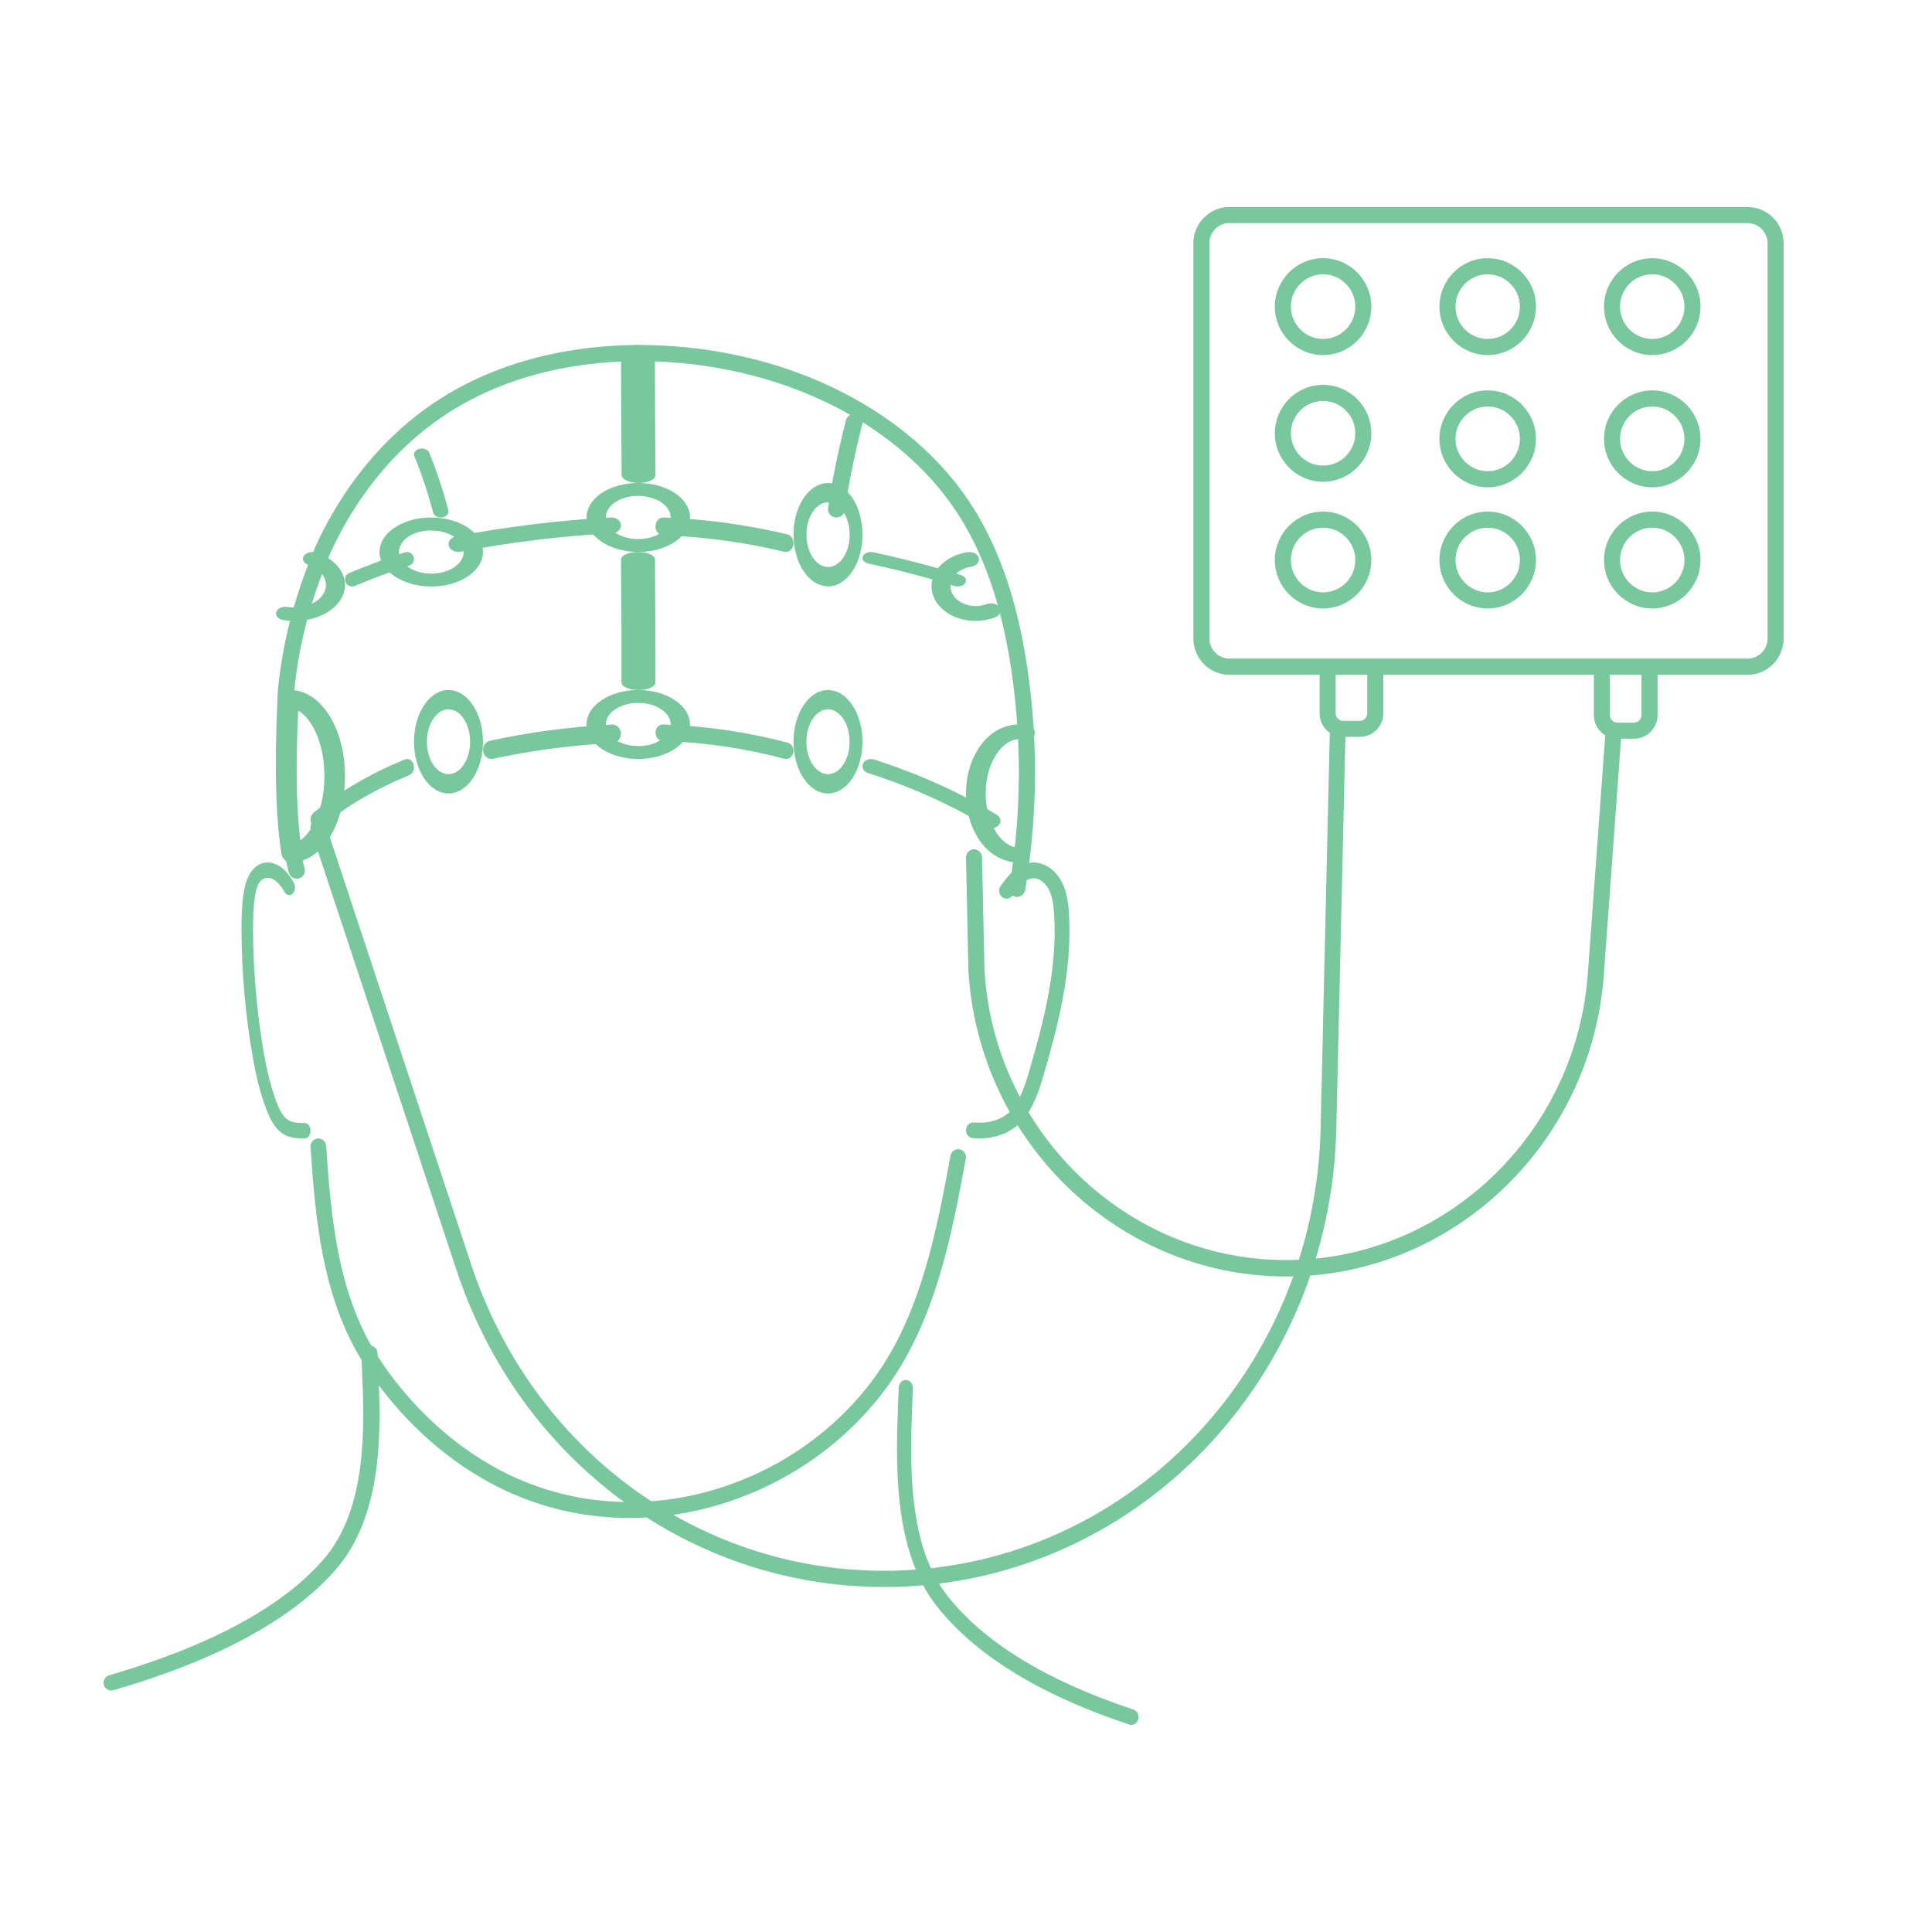 <svg width="56" height="56" viewBox="0 0 56 56" fill="none" xmlns="http://www.w3.org/2000/svg">
<path d="M3.235 49C3.135 49 3.041 48.938 3.01 48.84C2.972 48.72 3.044 48.594 3.166 48.558C6.073 47.713 8.157 46.59 9.358 45.224C10.672 43.73 10.563 41.29 10.492 39.675C10.485 39.519 10.479 39.369 10.474 39.233C10.47 39.109 10.572 39.004 10.701 39C10.83 38.996 10.939 39.094 10.943 39.218C10.948 39.355 10.955 39.502 10.961 39.655C11.037 41.34 11.148 43.886 9.716 45.514C8.452 46.949 6.295 48.118 3.299 48.989C3.277 48.996 3.253 49 3.23 49H3.235Z" fill="#79C79C"/>
<path d="M32.798 50C32.779 50 32.757 49.998 32.738 49.989C30.116 49.119 28.229 47.949 27.123 46.515C25.87 44.887 25.969 42.341 26.033 40.657C26.039 40.502 26.045 40.356 26.049 40.218C26.053 40.094 26.15 39.996 26.261 40C26.374 40.004 26.463 40.109 26.459 40.233C26.456 40.371 26.45 40.519 26.444 40.675C26.381 42.288 26.286 44.729 27.436 46.221C28.489 47.587 30.313 48.709 32.855 49.554C32.964 49.59 33.024 49.716 32.991 49.836C32.964 49.934 32.882 49.996 32.794 49.996L32.798 50Z" fill="#79C79C"/>
<path d="M28.395 33C28.328 33 28.261 32.996 28.194 32.989C28.076 32.976 27.991 32.864 28.001 32.739C28.013 32.614 28.117 32.523 28.237 32.534C28.67 32.579 29.085 32.441 29.319 32.172C29.577 31.874 29.709 31.469 29.843 31.009C30.24 29.657 30.655 28.082 30.555 26.506C30.539 26.249 30.508 25.982 30.392 25.768C30.303 25.602 30.122 25.438 29.931 25.458C29.705 25.475 29.512 25.725 29.347 25.958C29.276 26.059 29.142 26.079 29.046 26.003C28.951 25.928 28.932 25.785 29.003 25.684C29.223 25.371 29.494 25.037 29.898 25.003C30.232 24.974 30.573 25.186 30.765 25.542C30.925 25.837 30.966 26.18 30.984 26.478C31.088 28.132 30.661 29.754 30.254 31.145C30.138 31.542 29.98 32.083 29.634 32.48C29.349 32.808 28.887 32.998 28.395 32.998V33Z" fill="#79C79C"/>
<path d="M18.268 44C13.355 44 10.835 40.046 10.379 39.252C9.355 37.469 9.142 35.394 9.001 33.247C8.992 33.12 9.087 33.009 9.211 33C9.336 32.994 9.446 33.087 9.454 33.214C9.592 35.304 9.796 37.323 10.77 39.019C11.202 39.773 13.6 43.538 18.266 43.538C21.018 43.538 23.734 42.156 25.349 39.928C26.704 38.062 27.153 35.638 27.551 33.497C27.575 33.373 27.693 33.29 27.815 33.314C27.938 33.338 28.02 33.458 27.996 33.582C27.59 35.771 27.129 38.249 25.712 40.2C24.012 42.542 21.158 43.998 18.262 43.998L18.268 44Z" fill="#79C79C"/>
<path d="M8.804 32.998C8.605 32.998 8.365 32.992 8.155 32.833C7.94 32.67 7.81 32.388 7.723 32.16C7.49 31.559 7.365 30.896 7.283 30.388C7.102 29.279 7.008 28.142 7 27.008C6.999 26.678 7.002 26.324 7.05 25.968C7.101 25.587 7.204 25.323 7.367 25.164C7.549 24.986 7.806 24.95 8.037 25.069C8.219 25.162 8.381 25.338 8.52 25.594C8.574 25.693 8.557 25.833 8.482 25.905C8.407 25.977 8.302 25.954 8.246 25.854C8.147 25.674 8.034 25.547 7.916 25.486C7.791 25.422 7.654 25.437 7.565 25.524C7.476 25.611 7.415 25.782 7.38 26.045C7.337 26.364 7.334 26.695 7.335 27.003C7.343 28.108 7.436 29.213 7.609 30.293C7.688 30.775 7.804 31.398 8.019 31.954C8.086 32.128 8.18 32.34 8.319 32.443C8.463 32.551 8.657 32.549 8.831 32.551C8.923 32.551 9 32.651 9 32.776C9 32.898 8.925 33 8.831 33H8.801L8.804 32.998Z" fill="#79C79C"/>
<path d="M29.489 26C29.476 26 29.462 26 29.449 25.998C29.319 25.976 29.235 25.857 29.255 25.729C29.302 25.448 29.344 25.155 29.38 24.859C29.536 23.599 29.574 22.314 29.487 21.036C29.453 20.504 29.393 19.959 29.313 19.416C29.237 18.904 29.143 18.416 29.031 17.966C28.864 17.28 28.66 16.669 28.408 16.099C28.234 15.7 28.033 15.32 27.814 14.973C26.306 12.577 23.377 10.924 19.984 10.548C17.361 10.259 14.888 10.756 13.023 11.948C12.713 12.146 12.409 12.369 12.123 12.61C11.071 13.497 10.191 14.68 9.576 16.031L9.558 16.073C9.275 16.768 8.687 18.211 8.52 20.127C8.52 20.131 8.52 20.136 8.52 20.142C8.47 21.352 8.417 22.712 8.593 23.998C8.649 24.407 8.727 24.804 8.83 25.177C8.864 25.3 8.79 25.428 8.663 25.462C8.535 25.495 8.408 25.422 8.374 25.296C8.267 24.903 8.184 24.486 8.126 24.058C7.943 22.731 7.999 21.35 8.048 20.131C8.048 20.131 8.048 20.123 8.048 20.114C8.048 20.107 8.048 20.101 8.048 20.094C8.22 18.103 8.828 16.613 9.12 15.898L9.141 15.848C9.786 14.426 10.711 13.186 11.815 12.254C12.116 11.998 12.436 11.762 12.766 11.555C14.723 10.306 17.303 9.783 20.035 10.083C23.572 10.473 26.63 12.208 28.214 14.724C28.446 15.091 28.656 15.49 28.839 15.912C29.1 16.505 29.313 17.141 29.487 17.854C29.601 18.317 29.697 18.82 29.775 19.346C29.858 19.9 29.918 20.458 29.954 21.003C30.041 22.308 30.005 23.623 29.844 24.912C29.809 25.214 29.764 25.514 29.715 25.801C29.695 25.916 29.596 25.996 29.482 25.996L29.489 26Z" fill="#79C79C"/>
<path d="M38.35 10.293C37.58 10.293 36.952 9.662 36.952 8.888C36.952 8.114 37.58 7.484 38.35 7.484C39.121 7.484 39.749 8.114 39.749 8.888C39.749 9.662 39.121 10.293 38.35 10.293ZM38.35 7.951C37.834 7.951 37.417 8.372 37.417 8.888C37.417 9.404 37.837 9.825 38.35 9.825C38.864 9.825 39.284 9.404 39.284 8.888C39.284 8.372 38.864 7.951 38.35 7.951Z" fill="#79C79C"/>
<path d="M43.122 10.293C42.351 10.293 41.723 9.662 41.723 8.888C41.723 8.114 42.351 7.484 43.122 7.484C43.893 7.484 44.521 8.114 44.521 8.888C44.521 9.662 43.893 10.293 43.122 10.293ZM43.122 7.951C42.606 7.951 42.189 8.372 42.189 8.888C42.189 9.404 42.608 9.825 43.122 9.825C43.636 9.825 44.055 9.404 44.055 8.888C44.055 8.372 43.636 7.951 43.122 7.951Z" fill="#79C79C"/>
<path d="M47.892 10.293C47.121 10.293 46.493 9.662 46.493 8.888C46.493 8.114 47.121 7.484 47.892 7.484C48.662 7.484 49.29 8.114 49.29 8.888C49.29 9.662 48.662 10.293 47.892 10.293ZM47.892 7.951C47.375 7.951 46.958 8.372 46.958 8.888C46.958 9.404 47.378 9.825 47.892 9.825C48.405 9.825 48.825 9.404 48.825 8.888C48.825 8.372 48.405 7.951 47.892 7.951Z" fill="#79C79C"/>
<path d="M38.35 13.964C37.58 13.964 36.952 13.333 36.952 12.559C36.952 11.786 37.58 11.155 38.35 11.155C39.121 11.155 39.749 11.786 39.749 12.559C39.749 13.333 39.121 13.964 38.35 13.964ZM38.35 11.622C37.834 11.622 37.417 12.043 37.417 12.559C37.417 13.075 37.837 13.496 38.35 13.496C38.864 13.496 39.284 13.075 39.284 12.559C39.284 12.043 38.864 11.622 38.35 11.622Z" fill="#79C79C"/>
<path d="M43.122 14.125C42.351 14.125 41.723 13.494 41.723 12.72C41.723 11.947 42.351 11.316 43.122 11.316C43.893 11.316 44.521 11.947 44.521 12.72C44.521 13.494 43.893 14.125 43.122 14.125ZM43.122 11.783C42.606 11.783 42.189 12.204 42.189 12.72C42.189 13.236 42.608 13.658 43.122 13.658C43.636 13.658 44.055 13.236 44.055 12.72C44.055 12.204 43.636 11.783 43.122 11.783Z" fill="#79C79C"/>
<path d="M47.892 14.125C47.121 14.125 46.493 13.494 46.493 12.72C46.493 11.947 47.121 11.316 47.892 11.316C48.662 11.316 49.29 11.947 49.29 12.72C49.29 13.494 48.662 14.125 47.892 14.125ZM47.892 11.783C47.375 11.783 46.958 12.204 46.958 12.72C46.958 13.236 47.378 13.658 47.892 13.658C48.405 13.658 48.825 13.236 48.825 12.72C48.825 12.204 48.405 11.783 47.892 11.783Z" fill="#79C79C"/>
<path d="M38.35 17.637C37.58 17.637 36.952 17.007 36.952 16.233C36.952 15.459 37.58 14.828 38.35 14.828C39.121 14.828 39.749 15.459 39.749 16.233C39.749 17.007 39.121 17.637 38.35 17.637ZM38.35 15.296C37.834 15.296 37.417 15.717 37.417 16.233C37.417 16.749 37.837 17.17 38.35 17.17C38.864 17.17 39.284 16.749 39.284 16.233C39.284 15.717 38.864 15.296 38.35 15.296Z" fill="#79C79C"/>
<path d="M43.122 17.637C42.351 17.637 41.723 17.007 41.723 16.233C41.723 15.459 42.351 14.828 43.122 14.828C43.893 14.828 44.521 15.459 44.521 16.233C44.521 17.007 43.893 17.637 43.122 17.637ZM43.122 15.296C42.606 15.296 42.189 15.717 42.189 16.233C42.189 16.749 42.608 17.17 43.122 17.17C43.636 17.17 44.055 16.749 44.055 16.233C44.055 15.717 43.636 15.296 43.122 15.296Z" fill="#79C79C"/>
<path d="M47.892 17.637C47.121 17.637 46.493 17.007 46.493 16.233C46.493 15.459 47.121 14.828 47.892 14.828C48.662 14.828 49.29 15.459 49.29 16.233C49.29 17.007 48.662 17.637 47.892 17.637ZM47.892 15.296C47.375 15.296 46.958 15.717 46.958 16.233C46.958 16.749 47.378 17.17 47.892 17.17C48.405 17.17 48.825 16.749 48.825 16.233C48.825 15.717 48.405 15.296 47.892 15.296Z" fill="#79C79C"/>
<path d="M50.654 19.56H35.636C35.061 19.56 34.591 19.09 34.591 18.51V7.05C34.591 6.472 35.059 6 35.636 6H50.654C51.229 6 51.699 6.47 51.699 7.05V18.51C51.699 19.088 51.231 19.56 50.654 19.56ZM35.636 6.465C35.316 6.465 35.056 6.728 35.056 7.047V18.508C35.056 18.83 35.318 19.09 35.636 19.09H50.654C50.974 19.09 51.234 18.828 51.234 18.508V7.05C51.234 6.728 50.972 6.467 50.654 6.467H35.636V6.465Z" fill="#79C79C"/>
<path d="M39.411 21.359H38.93C38.554 21.359 38.249 21.052 38.249 20.675V19.423C38.249 19.295 38.352 19.189 38.482 19.189C38.612 19.189 38.715 19.293 38.715 19.423V20.675C38.715 20.794 38.811 20.894 38.932 20.894H39.413C39.532 20.894 39.63 20.797 39.63 20.675V19.423C39.63 19.295 39.734 19.189 39.863 19.189C39.993 19.189 40.096 19.293 40.096 19.423V20.675C40.096 21.052 39.791 21.359 39.415 21.359H39.411Z" fill="#79C79C"/>
<path d="M47.36 21.412H46.879C46.504 21.412 46.199 21.105 46.199 20.728V19.476C46.199 19.348 46.302 19.242 46.431 19.242C46.561 19.242 46.664 19.346 46.664 19.476V20.728C46.664 20.847 46.761 20.947 46.881 20.947H47.362C47.481 20.947 47.58 20.85 47.58 20.728V19.476C47.58 19.348 47.683 19.242 47.812 19.242C47.942 19.242 48.045 19.346 48.045 19.476V20.728C48.045 21.105 47.74 21.412 47.364 21.412H47.36Z" fill="#79C79C"/>
<path d="M28.752 24C28.692 24 28.639 23.982 28.597 23.952C27.57 23.328 26.413 22.808 25.159 22.407C25.031 22.367 24.969 22.245 25.015 22.136C25.064 22.027 25.205 21.973 25.33 22.013C26.63 22.43 27.829 22.971 28.896 23.619C28.961 23.658 29 23.722 29 23.789C29 23.905 28.891 24 28.755 24H28.752Z" fill="#79C79C"/>
<path d="M14.252 22C14.135 22 14.029 21.914 14.005 21.787C13.977 21.643 14.065 21.501 14.202 21.471C15.306 21.228 16.493 21.071 17.734 21C17.873 20.995 17.992 21.107 18 21.253C18.007 21.4 17.899 21.527 17.76 21.534C16.546 21.603 15.385 21.757 14.305 21.992C14.288 21.997 14.269 21.997 14.252 21.997V22Z" fill="#79C79C"/>
<path d="M9.202 24C9.137 24 9.075 23.963 9.035 23.893C8.972 23.784 8.997 23.633 9.09 23.558C9.866 22.931 10.755 22.412 11.734 22.013C11.839 21.97 11.953 22.038 11.989 22.163C12.025 22.289 11.968 22.425 11.864 22.469C10.918 22.854 10.06 23.355 9.314 23.957C9.28 23.984 9.24 23.998 9.202 23.998V24Z" fill="#79C79C"/>
<path d="M22.779 21.998C22.762 21.998 22.743 21.998 22.727 21.991C21.594 21.69 20.411 21.516 19.212 21.478C19.091 21.473 18.996 21.362 19 21.231C19.004 21.1 19.104 20.991 19.226 21C20.457 21.041 21.671 21.22 22.832 21.527C22.951 21.559 23.021 21.688 22.994 21.817C22.969 21.925 22.88 22 22.781 22L22.779 21.998Z" fill="#79C79C"/>
<path d="M13.283 15.998C13.155 15.998 13.039 15.926 13.007 15.822C12.973 15.699 13.066 15.575 13.219 15.547C14.715 15.261 16.225 15.076 17.7 15.001C17.858 14.992 17.989 15.087 17.999 15.215C18.01 15.341 17.892 15.449 17.734 15.458C16.289 15.534 14.811 15.714 13.347 15.993C13.326 15.998 13.304 16 13.283 16V15.998Z" fill="#79C79C"/>
<path d="M27.761 17C27.72 17 27.684 16.994 27.651 16.981C26.85 16.733 26.016 16.517 25.17 16.334C25.044 16.307 24.972 16.212 25.01 16.122C25.049 16.032 25.179 15.98 25.308 16.007C26.176 16.193 27.035 16.417 27.856 16.671C27.944 16.699 28 16.76 28 16.828C28 16.921 27.894 16.998 27.761 16.998V17Z" fill="#79C79C"/>
<path d="M22.781 16C22.767 16 22.753 16 22.738 15.995C21.586 15.719 20.398 15.556 19.209 15.515C19.09 15.51 18.996 15.393 19 15.25C19.004 15.107 19.105 14.998 19.223 15C20.436 15.041 21.648 15.209 22.826 15.49C22.943 15.519 23.018 15.653 22.996 15.794C22.976 15.915 22.886 16 22.785 16H22.781Z" fill="#79C79C"/>
<path d="M10.205 17C10.126 17 10.049 16.954 10.016 16.875C9.972 16.77 10.022 16.651 10.126 16.608C10.655 16.388 11.195 16.186 11.733 16.01C11.839 15.975 11.955 16.033 11.99 16.139C12.025 16.245 11.967 16.361 11.861 16.396C11.332 16.57 10.801 16.767 10.284 16.985C10.259 16.996 10.232 17 10.205 17Z" fill="#79C79C"/>
<path d="M24.243 15C24.231 15 24.22 15 24.208 14.998C24.074 14.98 23.982 14.857 24.003 14.725C24.125 13.892 24.296 13.059 24.52 12.182C24.552 12.053 24.684 11.975 24.815 12.007C24.947 12.039 25.025 12.171 24.993 12.298C24.774 13.158 24.607 13.976 24.485 14.793C24.467 14.914 24.363 14.998 24.245 14.998L24.243 15Z" fill="#79C79C"/>
<path d="M18.509 13.998C18.241 13.998 18.023 13.895 18.018 13.769C18.009 12.558 18.005 11.333 18 10.231C18 10.105 18.218 10 18.491 10C18.759 10 18.982 10.102 18.982 10.231C18.982 11.333 18.991 12.558 19 13.769C19 13.895 18.782 14 18.514 14L18.509 13.998Z" fill="#79C79C"/>
<path d="M18.504 20C18.233 20 18.009 19.901 18.014 19.782C18.019 18.927 18.014 17.662 18 16.218C18 16.099 18.219 16 18.49 16C18.761 16 18.98 16.096 18.985 16.215C18.994 17.66 19.003 18.927 18.999 19.785C18.999 19.904 18.779 20 18.504 20Z" fill="#79C79C"/>
<path d="M12.778 15C12.673 15 12.579 14.943 12.555 14.861C12.406 14.289 12.222 13.739 12.01 13.223C11.974 13.132 12.04 13.036 12.158 13.008C12.277 12.979 12.403 13.031 12.44 13.121C12.656 13.648 12.844 14.21 12.996 14.794C13.019 14.887 12.94 14.979 12.818 14.997C12.803 14.998 12.788 15 12.773 15H12.778Z" fill="#79C79C"/>
<path d="M12.501 17C11.842 17 11.252 16.706 11.064 16.285C11.021 16.193 11 16.098 11 16C11 15.521 11.51 15.108 12.214 15.018C12.31 15.005 12.406 15 12.501 15C13.182 15 13.777 15.307 13.95 15.745C13.981 15.826 14 15.913 14 16C14 16.505 13.434 16.933 12.682 16.993C12.626 16.998 12.565 17 12.499 17H12.501ZM12.501 15.374C12.44 15.374 12.382 15.378 12.321 15.385C11.882 15.441 11.563 15.7 11.563 16C11.563 16.06 11.577 16.121 11.603 16.179C11.72 16.443 12.089 16.626 12.501 16.626C12.539 16.626 12.576 16.626 12.613 16.622C13.086 16.583 13.439 16.317 13.439 16.002C13.439 15.947 13.429 15.894 13.407 15.844C13.299 15.567 12.927 15.378 12.501 15.378V15.374Z" fill="#79C79C"/>
<path d="M13 23C12.449 23 12 22.327 12 21.5C12 20.673 12.449 20 13 20C13.551 20 14 20.673 14 21.5C14 22.327 13.551 23 13 23ZM13 20.561C12.654 20.561 12.374 20.981 12.374 21.5C12.374 22.019 12.654 22.439 13 22.439C13.346 22.439 13.626 22.019 13.626 21.5C13.626 20.981 13.346 20.561 13 20.561Z" fill="#79C79C"/>
<path d="M18.5 16C17.665 15.995 17 15.546 17 15C17.008 14.443 17.657 14.009 18.473 14H18.5C19.308 14 19.965 14.42 20 14.957C20 14.968 20 14.984 20 15C20 15.551 19.327 16 18.5 16ZM18.479 14.374C17.971 14.379 17.567 14.652 17.561 14.993C17.561 15.342 17.979 15.622 18.489 15.626C19.016 15.626 19.439 15.346 19.439 15C19.439 14.993 19.439 14.986 19.439 14.979C19.418 14.638 19.005 14.376 18.5 14.376H18.479V14.374Z" fill="#79C79C"/>
<path d="M18.5 22C17.673 22 17 21.551 17 21C17 20.449 17.673 20 18.5 20C19.327 20 20 20.449 20 21C20 21.551 19.327 22 18.5 22ZM18.5 20.374C17.981 20.374 17.561 20.654 17.561 21C17.561 21.346 17.981 21.626 18.5 21.626C19.019 21.626 19.439 21.346 19.439 21C19.439 20.654 19.019 20.374 18.5 20.374Z" fill="#79C79C"/>
<path d="M24 16.995C23.95 16.995 23.91 16.989 23.871 16.981C23.378 16.891 23 16.254 23 15.497C23 15.428 23.003 15.359 23.009 15.296C23.073 14.557 23.5 14 24 14C24.03 14 24.064 14 24.092 14.008C24.608 14.074 25 14.717 25 15.5C25 15.681 24.979 15.858 24.936 16.026C24.793 16.607 24.415 17 24 17V16.995ZM24 14.56C23.688 14.56 23.42 14.908 23.381 15.373C23.378 15.415 23.376 15.457 23.376 15.497C23.376 15.97 23.612 16.368 23.924 16.427C23.95 16.432 23.972 16.434 24.002 16.434C24.262 16.434 24.498 16.19 24.589 15.826C24.615 15.723 24.628 15.611 24.628 15.5C24.628 15.011 24.383 14.608 24.058 14.568C24.037 14.566 24.02 14.563 24.003 14.563L24 14.56Z" fill="#79C79C"/>
<path d="M24 23C23.449 23 23 22.327 23 21.5C23 20.673 23.449 20 24 20C24.551 20 25 20.673 25 21.5C25 22.327 24.551 23 24 23ZM24 20.561C23.654 20.561 23.374 20.981 23.374 21.5C23.374 22.019 23.654 22.439 24 22.439C24.346 22.439 24.626 22.019 24.626 21.5C24.626 20.981 24.346 20.561 24 20.561Z" fill="#79C79C"/>
<path d="M28.284 18C27.576 18 27 17.549 27 16.994C27 16.876 27.026 16.76 27.078 16.65C27.231 16.317 27.604 16.069 28.053 16.004C28.203 15.981 28.343 16.061 28.372 16.177C28.398 16.292 28.299 16.404 28.151 16.427C27.895 16.463 27.682 16.605 27.594 16.797C27.565 16.86 27.55 16.925 27.55 16.992C27.55 17.309 27.879 17.567 28.284 17.567C28.398 17.567 28.506 17.547 28.608 17.508C28.745 17.457 28.908 17.502 28.973 17.608C29.038 17.715 28.981 17.843 28.846 17.894C28.67 17.961 28.481 17.996 28.284 17.996V18Z" fill="#79C79C"/>
<path d="M8.529 17.998C8.425 17.998 8.321 17.991 8.217 17.974C8.068 17.952 7.975 17.848 8.006 17.743C8.037 17.638 8.183 17.571 8.331 17.593C8.925 17.684 9.448 17.362 9.448 16.956C9.448 16.704 9.25 16.48 8.935 16.37C8.8 16.322 8.743 16.205 8.81 16.109C8.878 16.013 9.042 15.972 9.18 16.02C9.688 16.198 10 16.556 10 16.957C10 17.532 9.341 18 8.532 18L8.529 17.998Z" fill="#79C79C"/>
<path d="M8.457 24.997C8.31 24.997 8.183 24.899 8.16 24.767C7.928 23.243 7.999 21.656 8.061 20.256C8.067 20.122 8.183 20.013 8.333 20C8.358 20 8.378 20 8.404 20C9.298 20 10 21.098 10 22.503C10 23.907 9.346 24.942 8.48 25C8.472 25 8.466 25 8.457 25V24.997ZM8.644 20.601C8.593 21.79 8.554 23.096 8.706 24.358C9.074 24.1 9.403 23.398 9.403 22.5C9.403 21.537 9.038 20.816 8.644 20.601Z" fill="#79C79C"/>
<path d="M29.525 25C28.865 25 28.3 24.483 28.087 23.681C28.087 23.677 28.087 23.675 28.087 23.671C28.03 23.456 28 23.231 28 23C28 21.879 28.671 21 29.525 21C29.617 21 29.709 21.01 29.796 21.03C29.947 21.065 30.034 21.182 29.988 21.296C29.942 21.409 29.785 21.474 29.633 21.44C29.598 21.432 29.563 21.428 29.525 21.428C29.074 21.428 28.571 22.072 28.571 22.998C28.571 23.205 28.598 23.405 28.646 23.594C28.646 23.598 28.646 23.6 28.646 23.604C28.798 24.165 29.166 24.57 29.523 24.57C29.533 24.57 29.547 24.57 29.558 24.57L29.598 24.998C29.571 24.998 29.547 25 29.523 25H29.525Z" fill="#79C79C"/>
<path d="M37.285 37C37.265 37 37.245 37 37.225 37C32.395 36.968 28.375 33.084 28.071 28.157L28 24.861C27.998 24.73 28.099 24.62 28.227 24.617C28.353 24.617 28.463 24.719 28.465 24.85L28.536 28.137C28.825 32.806 32.642 36.495 37.227 36.524C37.245 36.524 37.265 36.524 37.282 36.524C41.85 36.524 45.683 32.892 46.024 28.229L46.536 21.22C46.545 21.089 46.657 20.99 46.785 21.001C46.913 21.01 47.01 21.125 46.999 21.256L46.487 28.265C46.128 33.176 42.09 37 37.28 37H37.285Z" fill="#79C79C"/>
<path d="M25.622 46C20.016 46 15.061 42.339 13.231 36.812L9.012 24.06C8.972 23.937 9.034 23.804 9.154 23.761C9.272 23.719 9.401 23.786 9.441 23.908L13.66 36.66C15.426 41.996 20.211 45.53 25.622 45.53C25.715 45.53 25.807 45.53 25.899 45.528C32.679 45.376 38.116 39.744 38.279 32.707L38.545 21.229C38.547 21.1 38.648 21 38.773 21C38.773 21 38.777 21 38.779 21C38.903 21.002 39.004 21.111 39 21.241L38.734 32.718C38.565 40.009 32.932 45.842 25.912 45.998C25.815 45.998 25.719 46 25.625 46H25.622Z" fill="#79C79C"/>
</svg>
